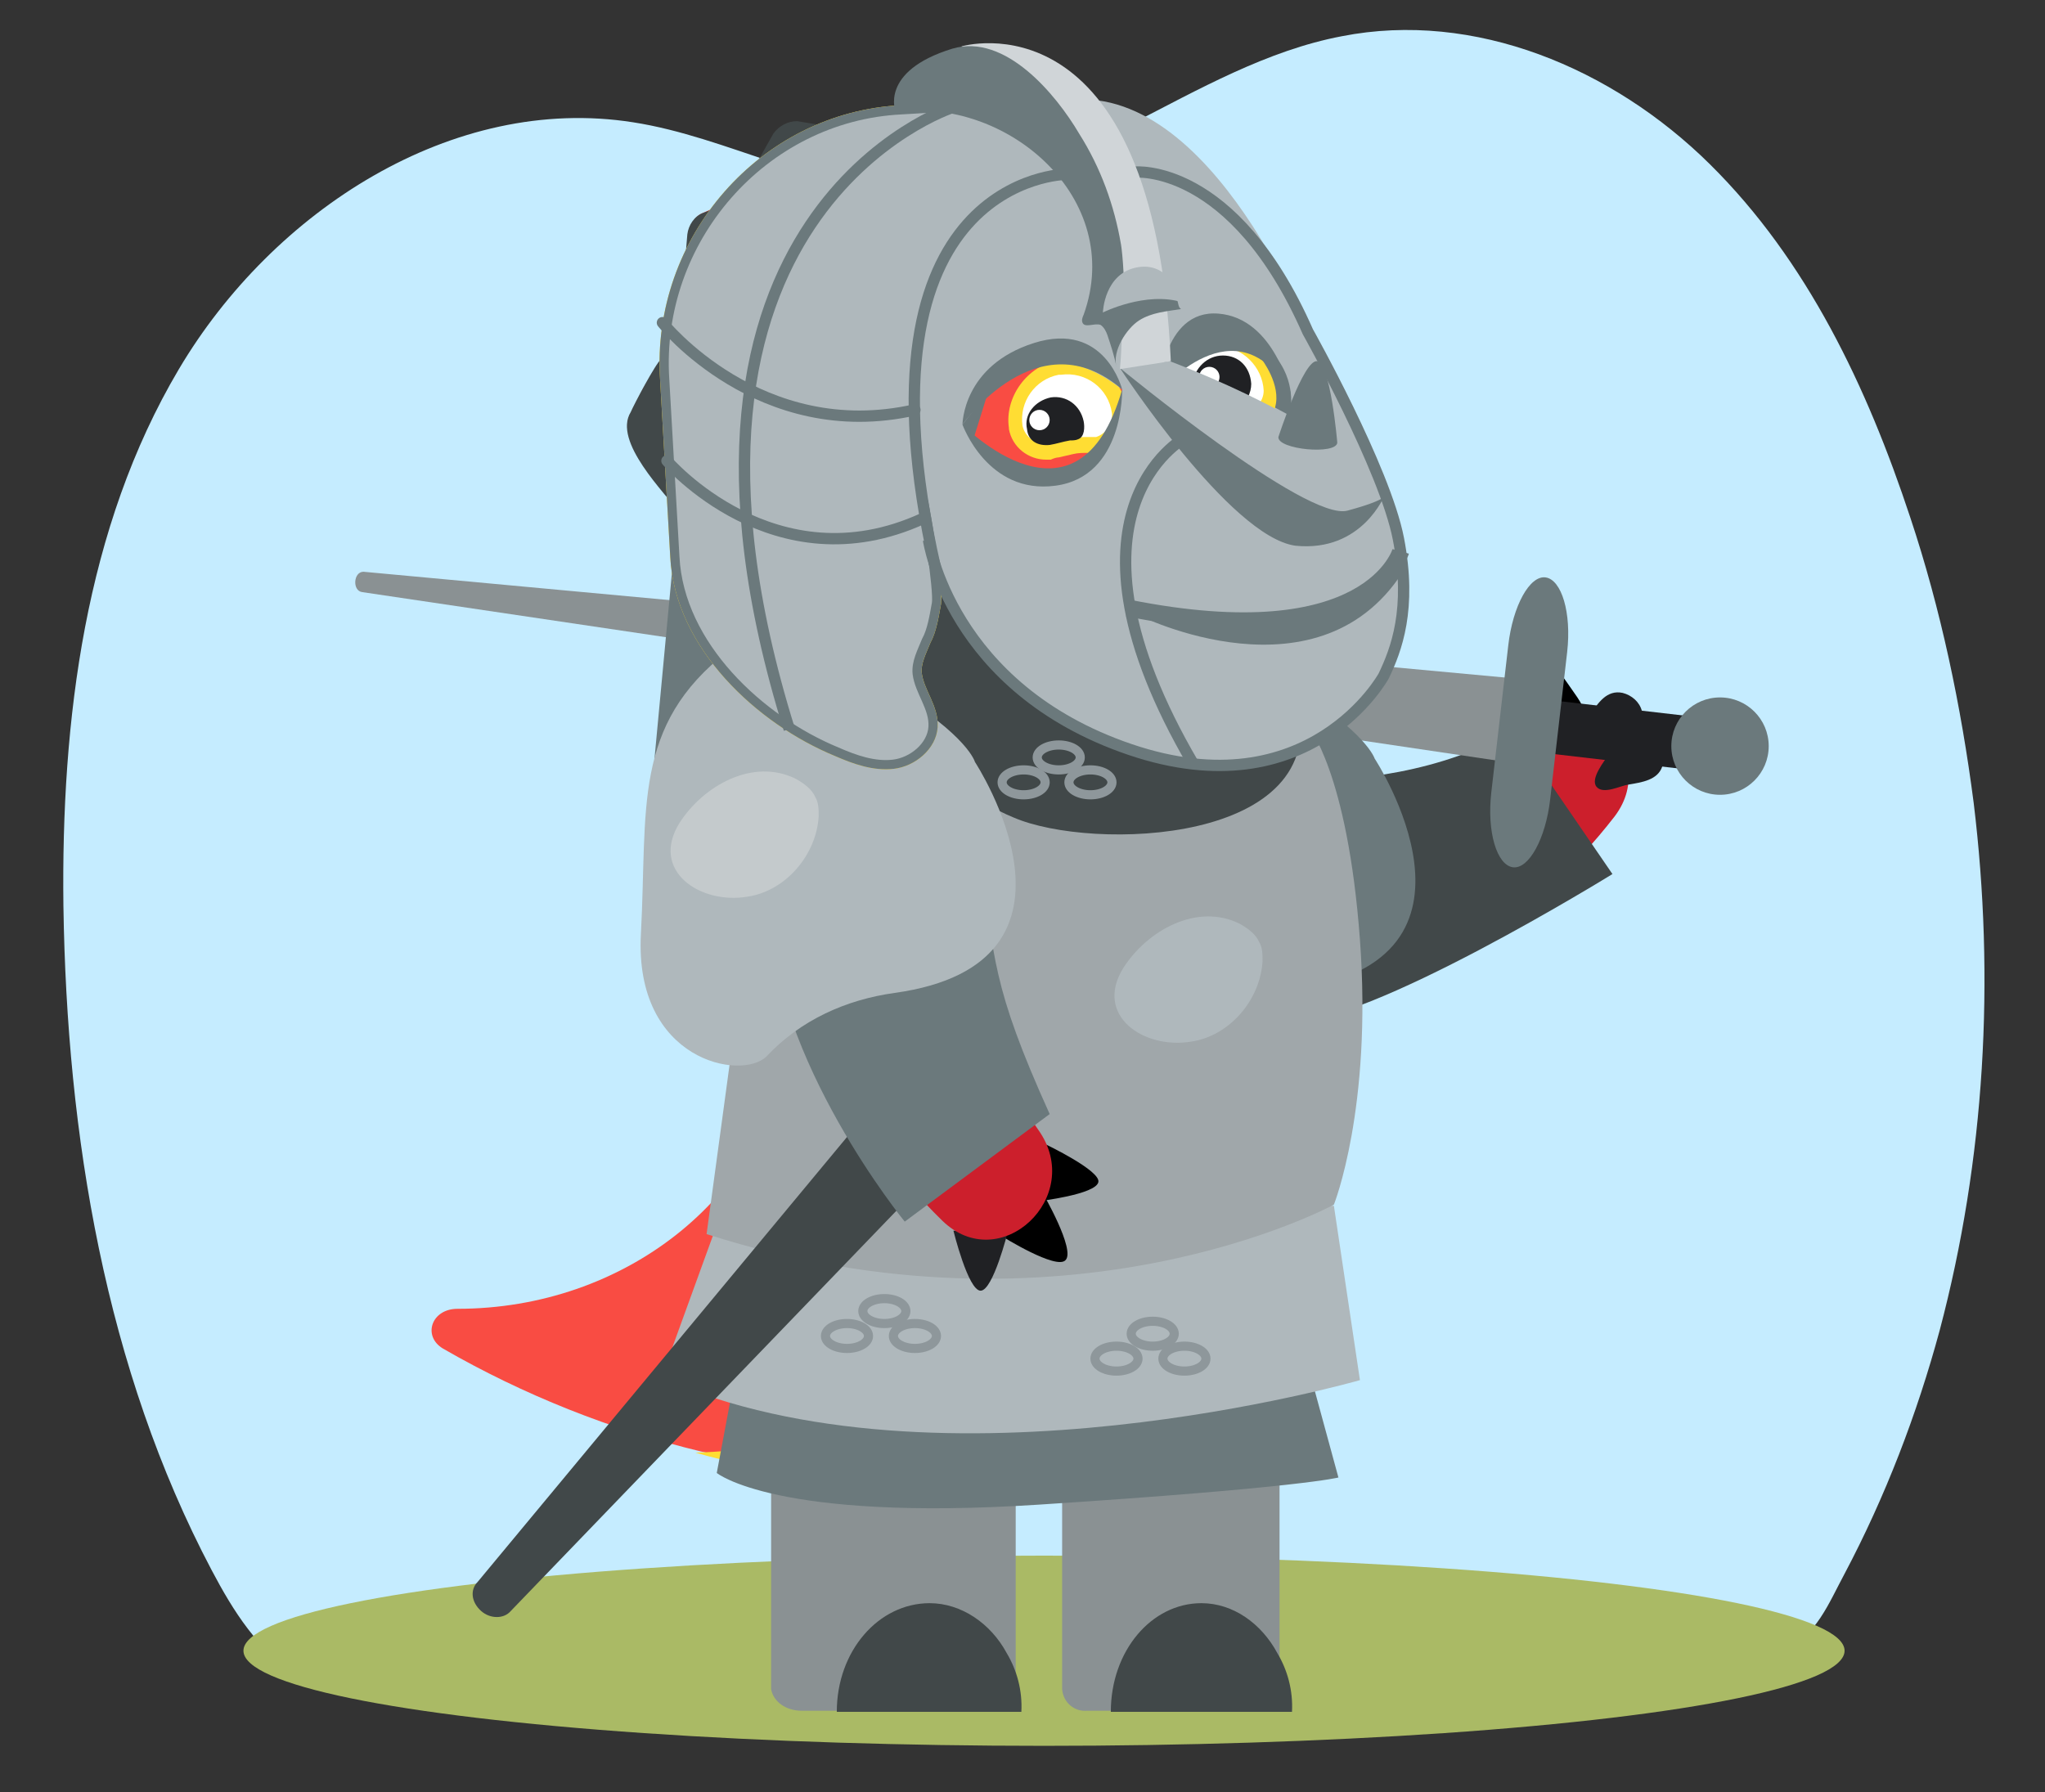 <?xml version="1.0" encoding="UTF-8"?>
<!-- Generator: Adobe Illustrator 25.4.1, SVG Export Plug-In . SVG Version: 6.00 Build 0)  -->
<svg xmlns="http://www.w3.org/2000/svg" xmlns:xlink="http://www.w3.org/1999/xlink" version="1.1" id="Layer_1" x="0px" y="0px" viewBox="0 0 180.6 158.3" style="enable-background:new 0 0 180.6 158.3;" xml:space="preserve">
<rect x="0" y="0" width="180.6" height="158.3" fill="#333333" stroke="none"/>
<style type="text/css">
	.st0{fill-rule:evenodd;clip-rule:evenodd;fill:#C5ECFF;}
	.st1{fill-rule:evenodd;clip-rule:evenodd;}
	.st2{fill-rule:evenodd;clip-rule:evenodd;fill:#CC1F2C;}
	.st3{fill-rule:evenodd;clip-rule:evenodd;fill:#414849;}
	.st4{fill-rule:evenodd;clip-rule:evenodd;fill:#8A9193;}
	.st5{fill-rule:evenodd;clip-rule:evenodd;fill:#202124;}
	.st6{fill-rule:evenodd;clip-rule:evenodd;fill:#6B797C;}
	.st7{fill-rule:evenodd;clip-rule:evenodd;fill:#AABA65;}
	.st8{fill:#8E9CA0;}
	.st9{fill-rule:evenodd;clip-rule:evenodd;fill:#F94C43;}
	.st10{fill-rule:evenodd;clip-rule:evenodd;fill:url(#SVGID_1_);}
	.st11{fill-rule:evenodd;clip-rule:evenodd;fill:#FFDD33;}
	.st12{fill:#FFFFFF;}
	.st13{fill:#FFDD33;}
	.st14{fill:#202124;}
	.st15{fill:#CC1F2C;}
	.st16{fill-rule:evenodd;clip-rule:evenodd;fill:#FC9292;}
	.st17{fill:#AFB8BC;}
	.st18{fill-rule:evenodd;clip-rule:evenodd;fill:#A0A7AA;}
	.st19{fill-rule:evenodd;clip-rule:evenodd;fill:#AFB8BC;}
	.st20{fill:#AFB8BC;stroke:#FFDD33;stroke-width:0.813;stroke-miterlimit:10;}
	.st21{fill:#6B797C;}
	.st22{fill:#AFB8BC;stroke:#6B797C;stroke-width:0.813;stroke-miterlimit:10;}
	.st23{fill:none;stroke:#8E979B;stroke-width:0.808;stroke-miterlimit:10;}
	.st24{fill:none;stroke:#6B797C;stroke-width:0.999;stroke-linecap:round;stroke-linejoin:round;stroke-miterlimit:10;}
	.st25{fill:none;stroke:#6B797C;stroke-width:0.999;stroke-miterlimit:10;}
	.st26{fill:#D0D5D8;}
	.st27{fill:none;stroke:#6B797C;stroke-width:1.499;stroke-miterlimit:10;}
	.st28{fill-rule:evenodd;clip-rule:evenodd;fill:#C4CACC;}
</style>
<path class="st0" d="M168.7,45.7c-3.8-11.5-9.1-22.7-17.7-31.2S130.2,0.9,118.5,3.2C105.3,5.7,94.3,17,80.8,16.9  c-8.6,0-16.5-4.8-24.9-6.1C40,8.3,24.1,18.6,15.8,32.6S5.4,63.6,5.6,80c0.3,20.3,3.7,40.9,13.1,58.7c1.9,3.6,4.1,7.1,7.5,9.2  c3.6,2.2,8.1,2.3,12.3,2.4c35.9,0.9,71.9,1.7,107.6-2.2c3.8-0.4,7.9-0.9,11.5-2.4c2.8-1.2,3.9-4.1,5.3-6.7  c3.6-6.8,6.4-14.1,8.4-21.5c4-15.1,4.9-31,3-46.6C173.2,62.4,171.4,53.8,168.7,45.7z"></path>
<path class="st1" d="M138.4,60.3c0.6,0.9,1.3,1.7,1.6,2.7c0.2,0.5,0.3,1.1,0.1,1.5c-0.2,1-2,1.4-2.9,1.3c-0.6-0.1-1-0.6-1.3-0.9  c-0.9-1-0.7-2.5-0.6-3.7c0-0.5,0-2.3,0.8-2.6C137.1,58.4,137.9,59.6,138.4,60.3z"></path>
<path class="st2" d="M103.2,81.1l0,0.2c-0.5,5.6,4.8,10.1,10.5,8.9c11.5-2.3,21.7-8.8,28.9-18.1c4.3-5.7-3.7-12.4-9-7.5  c-6,5.4-14.4,10.2-22.5,10.5C106.7,75.2,103.6,76.8,103.2,81.1L103.2,81.1z"></path>
<path class="st3" d="M102.9,68l11,22.2c6.5,0.6,28.5-13,28.5-13l-8.7-12.7C121.1,71.9,102.9,68,102.9,68z"></path>
<g>
	<path class="st4" d="M32,52.3c-0.9-0.1-0.8-1.8,0.1-1.8c0,0,0,0,0,0L134.6,60l-0.9,7.4L32,52.3z"></path>
	
		<rect x="141.2" y="58.2" transform="matrix(0.115 -0.993 0.993 0.115 62.62 200.053)" class="st5" width="4.7" height="13.4"></rect>
	<path class="st6" d="M131.7,70l1.5-13c0.4-3.5,1.9-6.2,3.3-6l0,0c1.4,0.2,2.3,3.1,1.9,6.6l-1.5,13c-0.4,3.5-1.9,6.2-3.3,6l0,0   C132.2,76.4,131.3,73.5,131.7,70z"></path>
	<circle class="st6" cx="151.9" cy="65.9" r="4.3"></circle>
</g>
<path class="st6" d="M114.2,60.7c-6.4-4-14.6-3.5-14.6-3.5c-8.5,6.6-7.1,13.9-7.7,25c-0.6,11.2,8.9,13,11.1,10.8c3-3.2,7-5,11.3-5.6  c18.8-2.6,7.1-20.4,7.1-20.4S120.7,64.7,114.2,60.7z"></path>
<ellipse class="st7" cx="92.2" cy="145.8" rx="70.7" ry="8.4"></ellipse>
<path class="st6" d="M59.8,45.7l-2,21.3c0,0,7.6,4.3,18.2-0.2L59.8,45.7z"></path>
<path class="st8" d="M89,43.5l-0.8-15.7c-0.7-12.3,4.4-12.7,16.6-13.4l7.4,8.1l-1.5,14l6.5,28.6l0.3-0.4  C101.3,65.6,89.9,59.7,89,43.5z"></path>
<path class="st9" d="M111.7,54.7c-0.1,0.8-0.6,1.6-1.4,1.9l-7.4,3c-0.4,0.1-0.7,0.3-0.9,0.6l-5.2,6.1c-0.6,0.6-1.5,0.9-2.3,0.7  l-7.8-2c-0.4-0.1-0.8-0.1-1.1,0l-7.8,1.9c-0.9,0.2-1.7-0.1-2.3-0.7L70,59.7l-5.6-2.3l-2.1-1.1c-0.8-0.3-1.3-1.1-1.3-1.9l-0.5-2.3  l-0.4-5.5c0-0.3-0.5-2.1-0.7-2.3l-2.6-3.4l-1.1-2.2c-0.4-0.7-0.4-1.5,0-2.2l1.1-2.2l2.9-4.7c0.2-0.3,0.3-0.6,0.3-1l0.4-5.5l0.5-2.4  c0.1-0.8,0.4-1.6,1.2-1.9l2.2-1l5.1-2.1c0.4-0.1,0.7-0.3,0.9-0.6c0.4-0.6,0.8-1.2,1.3-1.7c0.7-0.7,2.2-0.9,3.1-1.2  c2.4-0.7,5-1.2,7.5-1.3c0.4,0,0.9,0,1.3-0.1c0.4-0.1,0.8-0.3,1.2-0.4c1.4-0.4,2.9-0.5,4.3-0.9c0.8-0.2,1.9-0.7,2.8-0.7l2.4-0.5  c0.8-0.2,1.6,0.1,2.1,0.7l1.8,1.8l3.4,4.1c0.3,0.4,0.7,0.7,1.1,1c5.7,4,8.6,10.6,8.8,17.6L111.7,54.7z"></path>
<path class="st4" d="M96,151.1h17v-33.7c0-4.6-4.3-8.4-9.6-8.4l0,0c-5.3,0-9.6,3.8-9.6,8.4v31.8C93.9,150.4,94.9,151.2,96,151.1z"></path>
<path class="st9" d="M113,66.6v43.1c-0.1,0.6-0.1,1.3-0.2,2c-0.6,4.4-2.8,8.5-6.1,11.5c-3.4,3.1-7.7,4.6-12.1,5.5  c-6.9,1.4-14,1.9-21.1,1.3c-3.3-0.2-7-0.5-10.2-1.5c-0.4-0.1-1-0.2-1.4-0.3l0,0c-7.9-1.9-15.7-5-22.8-9.1l0,0  c-1.8-1.1-1-3.5,1.3-3.5l0,0c14.8,0,27.1-9.9,29.1-22.8c0.3-2,0.6-15.9,0.6-17.9V63l0.4-1.2l-0.4-2.1V53c0-0.5,0.1-0.9,0.1-1.4  c0.1-0.9,0.2-1.8,0.4-2.7c0.1-0.4,0.2-0.9,0.4-1.3c0.8-2.3,2-4.4,3.7-6.2c0.7-0.8,1.4-1.5,2.2-2.1c3.7-2.9,8.3-4.5,13.1-4.5  c6.6,0,11.5-0.6,17.6,1.3c0.4,0.1,0.9,0.2,1.3,0.4C118.8,40.2,113.1,58.4,113,66.6z"></path>
<linearGradient id="SVGID_1_" gradientUnits="userSpaceOnUse" x1="-1621.27" y1="2268.593" x2="-1614.293" y2="2242.419" gradientTransform="matrix(1 0 0 1 1697.448 -2181.558)">
	<stop offset="0.58" style="stop-color:#F94C43"></stop>
	<stop offset="1" style="stop-color:#CC1F2C"></stop>
</linearGradient>
<path class="st10" d="M95.1,66.8C95,66.8,86.7,65,86.7,65c-0.4-0.1-0.8-0.1-1.1,0l-7.8,1.9c-0.9,0.2-1.7-0.1-2.3-0.7l-5.5-6.5v3.3  l3.9,4.6c0.8,1,2,1.6,3.3,1.6c0.4,0,0.8,0,1.1-0.1l7.8-1.9l0,0C86.1,67.1,95.6,67.1,95.1,66.8z"></path>
<path class="st9" d="M93.9,58.2c-2.3-2.3-25.3-3.6-26.6,0.4l2.7,1.1l3.9,4.6l1.8,1.8c0.5,0.6,1.3,0.9,2,0.6l2.5-0.4l5.3-1.3  c0.4-0.1,0.8-0.1,1.1,0l8.4,2C95.3,67.1,94.9,59.2,93.9,58.2z"></path>
<path class="st11" d="M79.8,124.7c2.7-0.7,5.1-1.9,7.4-3.5l0,0l0,0l0,0c5-3.7,8-9.6,8-15.9V83.1l-0.4-27.4  c5.1,1.9,12.2,1.2,19.2,1.3c0,0,0,29.8,0.7,33.3c5,23.3,0.6,33.3-16.7,38l-0.5,0.1c-0.5,0.1-2.4,0.6-3.4,0.8  c-7.7,1.5-15.4,1.8-23.3,0.9c-3.2-0.3-6.3-0.9-9.4-1.8C69.5,128.1,76.3,125.7,79.8,124.7z"></path>
<path class="st4" d="M70.8,151.1h18.9v-33.7c0-4.6-4.9-8.4-10.8-8.4l0,0c-5.9,0-10.8,3.8-10.8,8.4v31.8  C68.3,150.3,69.4,151.1,70.8,151.1z"></path>
<path class="st9" d="M111.3,62c-3.1,2.5-9.1,4.5-20.2,0.1l0.6-13.2l21.1,4.4c0,0,1.5,3.7,1.2,4.5C113.6,59.5,112.6,60.9,111.3,62z"></path>
<g id="eye_front-2_00000103979905369617233240000012940688609537031320_">
	<path class="st12" d="M105.3,37.3c0.3,0.1,0.4,0,0.6,0c1-0.2,2-0.2,2.9,0c0.3,0,0.4,0,0.6,0c0.1,0,0.3,0,0.4,0   c1.3-0.2,2.3-1.3,2.3-2.6l0,0c0-2.6-2-4.7-4.6-4.7h-0.1c-2.5,0.1-4.5,2.1-4.5,4.6l0,0c0,1.3,1,2.4,2.3,2.6   C105.3,37.2,105.5,37.2,105.3,37.3z"></path>
	<path class="st13" d="M107.6,30.6c2.1,0,3.9,1.8,4,3.9l0,0c0,1-0.8,1.8-1.7,1.9c-0.1,0-0.2,0-0.3,0c-0.2,0-0.3,0-0.4,0   c-0.5-0.2-1-0.2-1.6-0.2c-0.5,0-1.1,0.1-1.6,0.2c-0.1,0-0.3,0-0.4,0s-0.2,0-0.3,0c-1-0.1-1.7-0.9-1.7-1.9l0,0   c0-2.1,1.7-3.8,3.8-3.9C107.5,30.6,107.6,30.6,107.6,30.6 M107.3,29.4c-2.9,0.1-5.2,2.4-5.2,5.3v0.1c0.1,1.6,1.3,3,2.9,3.2   c0.2,0,0.3,0,0.5,0c0.2,0.1,0.5,0,0.7,0c0.4-0.1,0.9-0.1,1.3-0.1c0.4,0,0.9,0,1.3,0.1c0.3,0,0.5,0,0.7,0s0.3,0,0.5,0   c1.7-0.2,2.9-1.6,2.9-3.2v-0.1c0-2.9-2.4-5.3-5.3-5.3l0,0H107.3z"></path>
	<path class="st14" d="M108,31.4c-1.4,0-2.5,1.1-2.7,2.5c0,0.5,0.1,0.9,0.3,1.2c0.2,0,0.5,0,0.7,0c0.5-0.2,1.1-0.2,1.6-0.2   s1.1,0.1,1.6,0.2c0.3,0,0.5,0,0.7,0c0.2-0.4,0.3-0.8,0.3-1.2C110.4,32.4,109.4,31.4,108,31.4L108,31.4z"></path>
	<circle class="st12" cx="106.8" cy="33.3" r="0.9"></circle>
</g>
<path class="st5" d="M112.4,56.2c0,2.6-2.6,4.7-6,5.3c-0.5,0.1-1-0.1-1.6-0.1c-2.8,0-5.2-0.8-6.5-2.4c-0.6-0.8-1-1.8-1-2.8  c0-3.1,3.4-5.5,7.6-5.5C109.2,50.7,112.6,53.1,112.4,56.2z"></path>
<path class="st9" d="M122,56.3c-1.4,0.1-4.5,0.9-8.3,0.9l-0.3,0.3c-7.6,0-14.4-1.8-16.9-2.4l-3.1,1.5l7.1-24.6l3.1,2.2  c1.2,0.8,2.6,1.4,4.1,1.6c3.4,0.5,9.9,1.9,13,5.7c0.4,0.4,0.1,1,0.4,1.4c3.8,5.8,2.5,11.2,1.8,13.2C122.7,56.5,122.6,56.3,122,56.3z  "></path>
<path class="st5" d="M105.1,28.7c-0.5,0.1-1-0.1-1.3-0.6l0,0l0,0c-0.2-0.5,0-1.2,0.6-1.4c2.1-0.8,4.3-0.7,6.3,0.3  c0.5,0.3,0.8,0.9,0.6,1.5l0,0v0.1l0,0c-0.3,0.4-0.8,0.5-1.1,0.3C108.6,28.1,106.7,28,105.1,28.7L105.1,28.7z"></path>
<path class="st5" d="M88.2,33.3c1.6-1.6,3.6-2.5,5.8-2.7c0.6,0,1.1-0.5,1.1-1.1l0,0v-0.1c-0.1-0.6-0.7-1-1.3-0.9  c-2.7,0.3-5.2,1.4-7.1,3.3L86.7,32c-0.4,0.5-0.3,1.1,0.1,1.5l0,0C87.2,33.7,87.8,33.6,88.2,33.3z"></path>
<path class="st11" d="M85.6,18.5c1.2-0.4,6.3,8.2,6.3,8.2c0.4,1.1-5.1,2.8-5.4,1.7C86.5,28.4,84.4,18.9,85.6,18.5z"></path>
<path class="st12" d="M96.8,54.6c2.7,1.1,5.6,1.8,8.6,2.3c2.9,0.5,5.9,0.6,8.8,0.5c0.1,0,0.3,0.1,0.3,0.3c0,0.1-0.1,0.3-0.3,0.3  c-3,0.2-6,0.1-8.9-0.4c-2.9-0.4-5.9-1.1-8.7-2.1l0,0c-0.3,0-0.4-0.3-0.3-0.5c0-0.1,0-0.1,0-0.1C96.4,54.6,96.6,54.5,96.8,54.6  L96.8,54.6z"></path>
<path class="st15" d="M61.5,55c1-0.6,2.1-1.1,3.3-1.5c1.1-0.6,2.1-1.2,3.1-1.8c1-0.6,1.9-1.3,2.8-2.1c0.9-0.7,1.8-1.5,2.6-2.4l0,0  c0.1-0.1,0.3-0.2,0.4,0c0.1,0.2,0.1,0.4,0,0.5c-0.8,0.8-1.7,1.7-2.6,2.5c-0.9,0.8-1.9,1.5-2.9,2.2c-1,0.6-2.1,1.2-3.1,1.8  c-1.1,0.5-2.1,1-3.2,1.6l0,0c-0.2,0.1-0.5,0-0.6-0.2C61.1,55.4,61.2,55,61.5,55L61.5,55z"></path>
<path class="st15" d="M76.3,66.2c0.7-1.8,1.5-3.5,2-5.5c0.7-1.7,1.2-3.6,1.6-5.5c0.1-0.2,0.2-0.3,0.4-0.3c0.2,0.1,0.3,0.2,0.3,0.4  c-0.4,1.9-0.9,3.9-1.5,5.7c-0.6,1.9-1.3,3.7-2,5.5c-0.1,0.3-0.4,0.4-0.6,0.3l0,0C76.3,66.7,76.1,66.3,76.3,66.2L76.3,66.2z"></path>
<path class="st15" d="M62,19.6c0.6,0.7,1.2,1.5,2.2,2.2c0.7,0.7,1.5,1.3,2.4,1.8c1.7,1,3.5,1.8,5.5,2.3l0,0l0,0  c0.2,0.1,0.2,0.2,0.2,0.4l0,0c-0.1,0.2-0.2,0.2-0.4,0.2c-2-0.5-4-1.2-5.8-2.3c-0.9-0.5-1.8-1.1-2.6-1.8c-0.8-0.7-1.6-1.4-2.2-2.3  c-0.2-0.2-0.1-0.5,0.1-0.6C61.5,19.3,61.9,19.4,62,19.6L62,19.6L62,19.6z"></path>
<path class="st15" d="M95.7,9.1c-0.7,0.9-1.3,1.9-1.6,3c-0.4,1-0.5,2.1-0.4,3.3c0,0.2-0.1,0.4-0.3,0.4c-0.2,0-0.4-0.1-0.4-0.3  c-0.2-1.3-0.1-2.5,0.3-3.7c0.4-1.1,1-2.2,1.8-3.2c0.1-0.2,0.4-0.2,0.6-0.1l0,0C95.8,8.6,95.9,8.9,95.7,9.1L95.7,9.1L95.7,9.1z"></path>
<g id="eye_front-3_00000091006183021047943100000012330832926357509013_">
	<path class="st12" d="M92.6,39.9c0.2,0,0.3-0.1,0.5-0.1c0.5-0.2,0.9-0.3,1.4-0.4c0.5-0.1,1-0.1,1.5-0.1c0.3,0,0.4,0,0.6,0   c0.1,0,0.3-0.1,0.4-0.1c1.3-0.4,2.1-1.6,1.9-2.9l0,0l0,0c-0.4-2.5-2.8-4.2-5.3-3.8h-0.1c-2.5,0.5-4.1,2.8-3.7,5.3l0,0   c0.2,1.3,1.3,2.2,2.6,2.2C92.5,40,92.7,39.9,92.6,39.9z"></path>
	<path class="st13" d="M93.7,33.1c2.2-0.3,4.2,1.2,4.5,3.4l0,0c0.1,0.9-0.5,1.8-1.4,2.1c-0.1,0-0.2,0-0.3,0c-0.1,0-0.3,0-0.4,0   c-0.5,0-1.1,0-1.6,0.1c-0.5,0.1-1,0.2-1.5,0.4c-0.1,0.1-0.3,0.1-0.4,0.1c-0.1,0-0.2,0-0.3,0c-1,0-1.8-0.7-2-1.6l0,0   c-0.3-2.1,1.1-4.1,3.2-4.5C93.6,33.1,93.7,33.1,93.7,33.1 M93.5,31.8C93.4,31.8,93.4,31.8,93.5,31.8c-2.8,0.5-4.8,3.3-4.4,6v0.1   c0.3,1.6,1.7,2.7,3.3,2.7c0.1,0,0.3,0,0.4,0c0.2-0.1,0.5-0.2,0.7-0.2c0.4-0.1,0.9-0.2,1.3-0.3c0.4-0.1,0.9-0.1,1.3-0.1   c0.3,0,0.5,0,0.7,0c0.2,0,0.4-0.1,0.5-0.1c1.5-0.4,2.5-2,2.3-3.6v-0.1C99.1,33.3,96.4,31.3,93.5,31.8L93.5,31.8L93.5,31.8z"></path>
	<path class="st14" d="M90.7,37.9c0.1,1.1,1,1.5,2,1.4c0.6-0.1,1.2-0.3,1.8-0.4c0.2,0,0.5,0,0.7-0.1c0.6-0.2,0.6-1.1,0.5-1.6   c-0.3-1.4-1.5-2.3-2.9-2.1C91.4,35.4,90.4,36.6,90.7,37.9z"></path>
	<circle class="st12" cx="91.8" cy="37.1" r="0.9"></circle>
</g>
<g id="nostril_00000122687072339032275820000005071905497166277010_">
	<ellipse transform="matrix(0.664 -0.748 0.748 0.664 4.446 103.861)" class="st14" cx="117.8" cy="47" rx="0.9" ry="1.4"></ellipse>
</g>
<path class="st16" d="M106.6,61.5c-0.5,0.1-1.1,0.1-1.6,0.1c-2.7,0-5.2-1.1-6.5-2.7c1-0.3,2.6-0.3,4.4,0.3  C104.6,59.7,105.9,60.6,106.6,61.5z"></path>
<path class="st3" d="M58.4,31.7c0.4-0.4,1.5-0.4,2-0.2c0.5,0.3,0.8,0.9,1,1.4c1.3,3.5,2,9.1,0,12.4c-0.2,0.2-0.4,0.5-0.7,0.5  c-0.3,0-0.5-0.2-0.6-0.4c-1.4-1.9-6-6.4-4.4-9C56,35.7,57.9,32.1,58.4,31.7z"></path>
<path class="st3" d="M72.8,11.1c-0.5,1.1-1.3,2-2.4,2.5c-1.1,0.5-2.2,0.7-3.4,0.5l1.3-2.3l0,0c0.5-0.7,1.3-1.1,2.1-1.1l0,0  L72.8,11.1z"></path>
<path class="st11" d="M98.3,11.1c-1.2,0.4-2.4,0.4-3.5,0c-1.2-0.3-2.2-1.1-2.8-2.1l2.4-0.6l0,0c0.8-0.2,1.6,0.1,2.2,0.7L98.3,11.1z"></path>
<path class="st3" d="M63.3,21.1c-0.6,1-1.6,1.7-2.8,2l0.2-2.4c0.1-0.8,0.6-1.6,1.4-1.9l2.3-0.9C64.5,19,64.1,20.2,63.3,21.1z"></path>
<path class="st11" d="M64.6,57.4l-2.3-0.9l0,0c-0.8-0.3-1.3-1-1.4-1.8l0,0l0,0l0,0l-0.2-2.5c1.1,0.3,2.1,1,2.8,2  C64.1,55,64.5,56.2,64.6,57.4z"></path>
<path class="st11" d="M80.1,66.3l-2.4,0.6l0,0c-0.8,0.2-1.6-0.1-2.2-0.7l0,0l0,0l0,0l-1.6-1.9c1.2-0.4,2.4-0.4,3.5,0  C78.5,64.6,79.5,65.4,80.1,66.3z"></path>
<path class="st3" d="M112.8,146c-1.4-2.6-3.9-4.4-6.7-4.4c-4.4,0-8,4.2-8,9.6h16C114.2,149.3,113.7,147.5,112.8,146z"></path>
<path class="st3" d="M88.9,146c-1.4-2.6-4-4.4-6.8-4.4c-4.5,0-8.2,4.2-8.2,9.6h16.3C90.3,149.3,89.8,147.5,88.9,146z"></path>
<path class="st6" d="M64.5,123.7l-1.2,6.4c0,0,5.2,4.3,28.4,2.8c23.2-1.5,26.5-2.4,26.5-2.4l-2.4-8.8  C102.9,126.6,64.5,123.7,64.5,123.7z"></path>
<path class="st17" d="M64.1,106l-5.7,15.7c24.6,10.9,61.7,0.2,61.7,0.2l-2.3-15.4L64.1,106z"></path>
<path class="st18" d="M70,53l-7.6,56c31.9,10.2,55.4-2.6,55.4-2.6s3.4-8.5,2.3-23.4c-1.1-14.9-4.6-18.9-4.6-18.9L70,53z"></path>
<path class="st3" d="M81.6,53.8c-5.7,0.9-2,7.1,0.5,11.5c0.8,1.4,1.7,2.9,2.9,4c1.3,1.3,2.8,2.2,4.5,2.9c6.9,3,28.1,2.4,25.1-10.2  c-0.7-2.7-5-3.4-7.4-4.1c-7.4-2.1-16-5.5-23.7-5.9C82.5,51.9,82.2,53.7,81.6,53.8z"></path>
<g>
	<path class="st3" d="M42.2,139.7l38.6-46.5l6.3,5.5l-42,43.6c-0.6,0.7-1.8,0.7-2.6,0l0,0C41.6,141.5,41.5,140.4,42.2,139.7z"></path>
	<path class="st11" d="M80.2,91.1L80.2,91.1c1-1.2,2.9-1.4,4.1-0.3l4.5,4c1.2,1,1.4,2.9,0.3,4.1l0,0c-1,1.2-2.9,1.4-4.1,0.3l-4.5-4   C79.2,94.2,79.1,92.4,80.2,91.1z"></path>
</g>
<g>
	<g>
		<path class="st1" d="M97,104.4c0.2-1-4.6-3.3-4.6-3.3l-0.7,5C91.7,106.1,96.8,105.5,97,104.4z"></path>
		<path class="st1" d="M94.1,111.3c0.9-0.9-2-5.9-2-5.9l-3.6,3.8C88.5,109.2,93.3,112.2,94.1,111.3z"></path>
		<path class="st5" d="M86.6,114c1.1,0,2.4-5.2,2.4-5.2l-4.8-0.1C84.2,108.7,85.5,114,86.6,114z"></path>
		<path class="st2" d="M85.5,76.8c-0.7,8.2,1.5,16.3,6.2,23c4.2,5.9-3.4,13-8.5,8c-8.2-8-13.5-19.1-14.6-31.1    c-0.6-5.8,4.5-10.5,10.1-9.3l0.2,0.1C83.1,68.5,85.9,72.5,85.5,76.8z"></path>
	</g>
	<path class="st6" d="M76,66.8c-3.2,0.4-6.3,3.4-6.8,4.9c-0.7,2.1-1.3,4.9-1.2,8.6c0.2,13.3,11.9,27.6,11.9,27.6l12.8-9.5   c-5.2-11.5-4.8-13.7-6.2-22.7C85.5,68.9,80.5,66.1,76,66.8z"></path>
</g>
<path class="st19" d="M78.9,61c-6.4-4-14.6-3.5-14.6-3.5c-8.5,6.6-7.1,13.9-7.7,25c-0.6,11.2,8.9,13,11.1,10.8c3-3.2,7-5,11.3-5.6  c18.8-2.6,7.1-20.4,7.1-20.4S85.5,65,78.9,61z"></path>
<g>
	<path class="st17" d="M81,42.1c0.7,4.3,0.6,8.2,2.7,11.5c6.4,10.1,19.3,15.6,27.5,13.6c26.2-6.2,4.4-37.7,4.4-37.7   s-9.4-24.2-23-20.3C81.7,12.2,78.3,25.2,81,42.1z M102.3,34.7c0,0,2.1-9.9,9.1-3c0.3,0.3,2.6,3.4,0.6,5.3L102.3,34.7z M85,37.5   c0,0,5.1-10.1,14.1-3.1c0,0-0.5,8.4-9.1,7C87.8,41,85.9,39.6,85,37.5L85,37.5z"></path>
	<path class="st20" d="M82.6,50.1c0.3,1,0.2,2.1,0.1,3.2c-0.2,1.1-0.4,2.4-0.9,3.3c-0.4,1-0.9,1.9-0.8,2.9c0.2,1.6,1.5,3,1.4,4.7   c-0.1,1.7-1.8,3.1-3.5,3.3c-1.7,0.2-3.4-0.4-5-1.1c-6.8-2.8-13.9-9.4-14.3-17.2l-0.9-15.7c-0.8-12.3,8.7-23.2,20.9-23.8l15.1-0.9"></path>
	<path class="st21" d="M107.6,27.7c5,0.4,6.4,7.1,6.4,7.1c-4.8-8.5-11.7-0.1-11.7-0.1S102.6,27.3,107.6,27.7z"></path>
	<path class="st21" d="M85,37.5c0,0,0-5.2,6.3-7.2c6.3-2,7.8,4.1,7.8,4.1C91.7,28,85,37.5,85,37.5z"></path>
	<path class="st21" d="M81,59.5c0.2,1.6,1.5,3,1.4,4.7c-0.1,1.7-1.8,3.1-3.5,3.3c-1.7,0.2-3.4-0.4-5-1.1   c-6.8-2.8-13.9-9.4-14.3-17.2l-0.9-15.7c-0.3-6.3,2-12.4,6.3-17c2.2-2.3,4.8-4.1,7.7-5.3c2.5-1.1,7.8-2.8,10.3-1.2   c-1.5-0.9-8.3,5.9-9.3,6.8c-2.8,2.6-4.2,5.9-5.5,9.5c-2.7,7.5-3.4,13.3-2.4,21.2c0.5,3.9,1.6,7.9,4.1,10.8c0.9,1.1,2,2,3.4,2.2   c1.7,0.3,3.4-0.6,4.8-1.6c2-1.5,3.6-3.4,4.6-5.6C82.4,55.5,80.7,57.6,81,59.5z"></path>
	<path class="st22" d="M81.5,44.1c0.3,1,1.4,8.1,1.2,9.2c-0.2,1.1-0.4,2.4-0.9,3.3c-0.4,1-0.9,1.9-0.8,2.9c0.2,1.6,1.5,3,1.4,4.7   c-0.1,1.7-1.8,3.1-3.5,3.3c-1.7,0.2-3.4-0.4-5-1.1c-6.8-2.8-13.9-9.4-14.3-17.2l-0.9-15.7c-0.8-12.3,8.7-23.2,20.9-23.8l15.1-0.9"></path>
</g>
<path class="st17" d="M98.8,32.6c0,0,3.9,2.4,11.8,9.2s11.8,1.9,11.8,1.9c-3.4-6-19.1-11.8-19.1-11.8L98.8,32.6z"></path>
<path class="st6" d="M118.1,39.1c-0.1,1.1-5.3,0.6-5.2-0.5c0,0,2.2-6.8,3.4-6.7C117.5,32,118.1,39.1,118.1,39.1z"></path>
<g>
	<ellipse class="st23" cx="98.6" cy="120" rx="1.9" ry="1.1"></ellipse>
	<ellipse class="st23" cx="101.8" cy="117.8" rx="1.9" ry="1.1"></ellipse>
	<ellipse class="st23" cx="104.6" cy="120" rx="1.9" ry="1.1"></ellipse>
</g>
<g>
	<ellipse class="st23" cx="90.4" cy="69.1" rx="1.9" ry="1.1"></ellipse>
	<ellipse class="st23" cx="93.5" cy="66.9" rx="1.9" ry="1.1"></ellipse>
	<ellipse class="st23" cx="96.3" cy="69.1" rx="1.9" ry="1.1"></ellipse>
</g>
<g>
	<ellipse class="st23" cx="74.8" cy="118" rx="1.9" ry="1.1"></ellipse>
	<ellipse class="st23" cx="78.1" cy="115.8" rx="1.9" ry="1.1"></ellipse>
	<ellipse class="st23" cx="80.8" cy="118" rx="1.9" ry="1.1"></ellipse>
</g>
<path class="st24" d="M81.5,45.8c-13.1,6-22.6-5.1-22.6-5.1"></path>
<path class="st24" d="M80.8,36.2c-13.7,3.1-22.3-7.7-22.3-7.7"></path>
<path class="st25" d="M82.6,50.1c-7.8-34.5,11.5-34.7,11.5-34.7"></path>
<path class="st25" d="M82,47.7c0,0,1.9,13.1,17.8,18.5c15.9,5.4,22.4-6.5,22.4-6.5c1.1-2.3,2.5-5.9,1.3-12.1c-1.2-6.2-8-18.3-8-18.3  c-6.6-15-15.3-14.1-15.3-14.1"></path>
<path class="st25" d="M69.7,64.4C55.5,18.8,84.1,9.5,84.1,9.5"></path>
<path class="st25" d="M105.4,67.5c-13-22.2-0.8-28.8-0.8-28.8"></path>
<path class="st6" d="M98.9,32.5c0,0,16.5,13.6,20.1,12.6c3.7-1,3.3-1.4,3.3-1.4s-2,5.1-7.9,4.5C108.6,47.4,98.9,32.5,98.9,32.5z"></path>
<path class="st26" d="M103.4,31.9C101.9-1,84.9,4.1,84.9,4.1c16.8,4.6,14,28.5,14,28.5L103.4,31.9z"></path>
<path class="st6" d="M98.6,32.4c-0.4-1.4,0.9-3.4,2-4.1c1.1-0.7,2.4-0.8,3.7-1c-0.3-0.2-0.2-0.6-0.4-0.9c-0.2-0.2-0.4-0.2-0.7-0.2  c-1.4-0.2-2.8-0.1-4.2,0.2c0.5-0.2,0.1-4.3,0-4.8c-0.6-3.5-1.8-6.8-3.7-9.8c-2-3.4-6.5-8.9-11.2-7.5c-6.5,2-5,5.6-5,5.6  c9.8-1.4,20.3,7.6,16.6,17.9c-0.1,0.2-0.2,0.5-0.1,0.7c0.2,0.5,1.1,0,1.6,0.2c0.3,0.2,0.5,0.6,0.6,0.9  C98.1,30.5,98.4,31.4,98.6,32.4z"></path>
<polygon class="st21" points="87.3,34.5 85.9,39 85,37.5 "></polygon>
<path class="st21" d="M111.4,31.7c0,0,1.8,2.3,1.2,4.3l1.3,0.7c0,0,0.7-2.6-1.1-5C111,29.3,111.4,31.7,111.4,31.7z"></path>
<path class="st6" d="M85,37.5c0,0,10.2,10.5,14.1-3.1c0,0,0.2,7.7-5.9,8.5C87.2,43.7,85,37.5,85,37.5z"></path>
<path class="st19" d="M97.4,27.6c0,0,3.8-1.9,7-0.9c0,0-0.9-3.6-3.9-3.1C97.5,24.1,97.4,27.6,97.4,27.6z"></path>
<path class="st6" d="M124.2,50c0,0-2.7,2.8-9.9,4.1c-3.5,0.7-8.2-0.7-13.8,0.2C100.4,54.3,116.8,62.5,124.2,50z"></path>
<path class="st27" d="M123.7,48.7c0,0-2.6,9.3-24.1,5"></path>
<path class="st5" d="M139.3,66.1c-0.6-0.7,0.7-2.3,1.1-2.9c0.7-1.1,1.5-2.3,2.9-2c0.8,0.2,1.5,0.8,1.7,1.6c0.2,0.5,0.3,1.1,0.1,1.5  c-0.4,1.2-1.8,1.4-3,1.6C141.5,66.1,139.8,66.6,139.3,66.1z"></path>
<path class="st5" d="M141,69.5c-0.6-0.7,0.7-2.3,1.1-2.9c0.7-1.1,1.5-2.3,2.9-2c0.8,0.2,1.5,0.8,1.7,1.6c0.2,0.5,0.3,1.1,0.1,1.5  c-0.4,1.2-1.8,1.4-3,1.6C143.1,69.4,141.6,70.2,141,69.5z"></path>
<path class="st19" d="M105.2,92c3.4-0.5,6.1-3.7,6.3-7.1c0-0.6,0-1.2-0.3-1.7c-0.3-0.7-1-1.2-1.7-1.6c-3.8-1.9-8.2,0.6-10.3,3.9  C96.6,89.7,101,92.7,105.2,92z"></path>
<path class="st28" d="M66,79.2c3.4-0.5,6.1-3.7,6.3-7.1c0-0.6,0-1.2-0.3-1.7c-0.3-0.7-1-1.2-1.7-1.6c-3.8-1.9-8.2,0.6-10.3,3.9  C57.4,76.9,61.8,79.9,66,79.2z"></path>
</svg>
